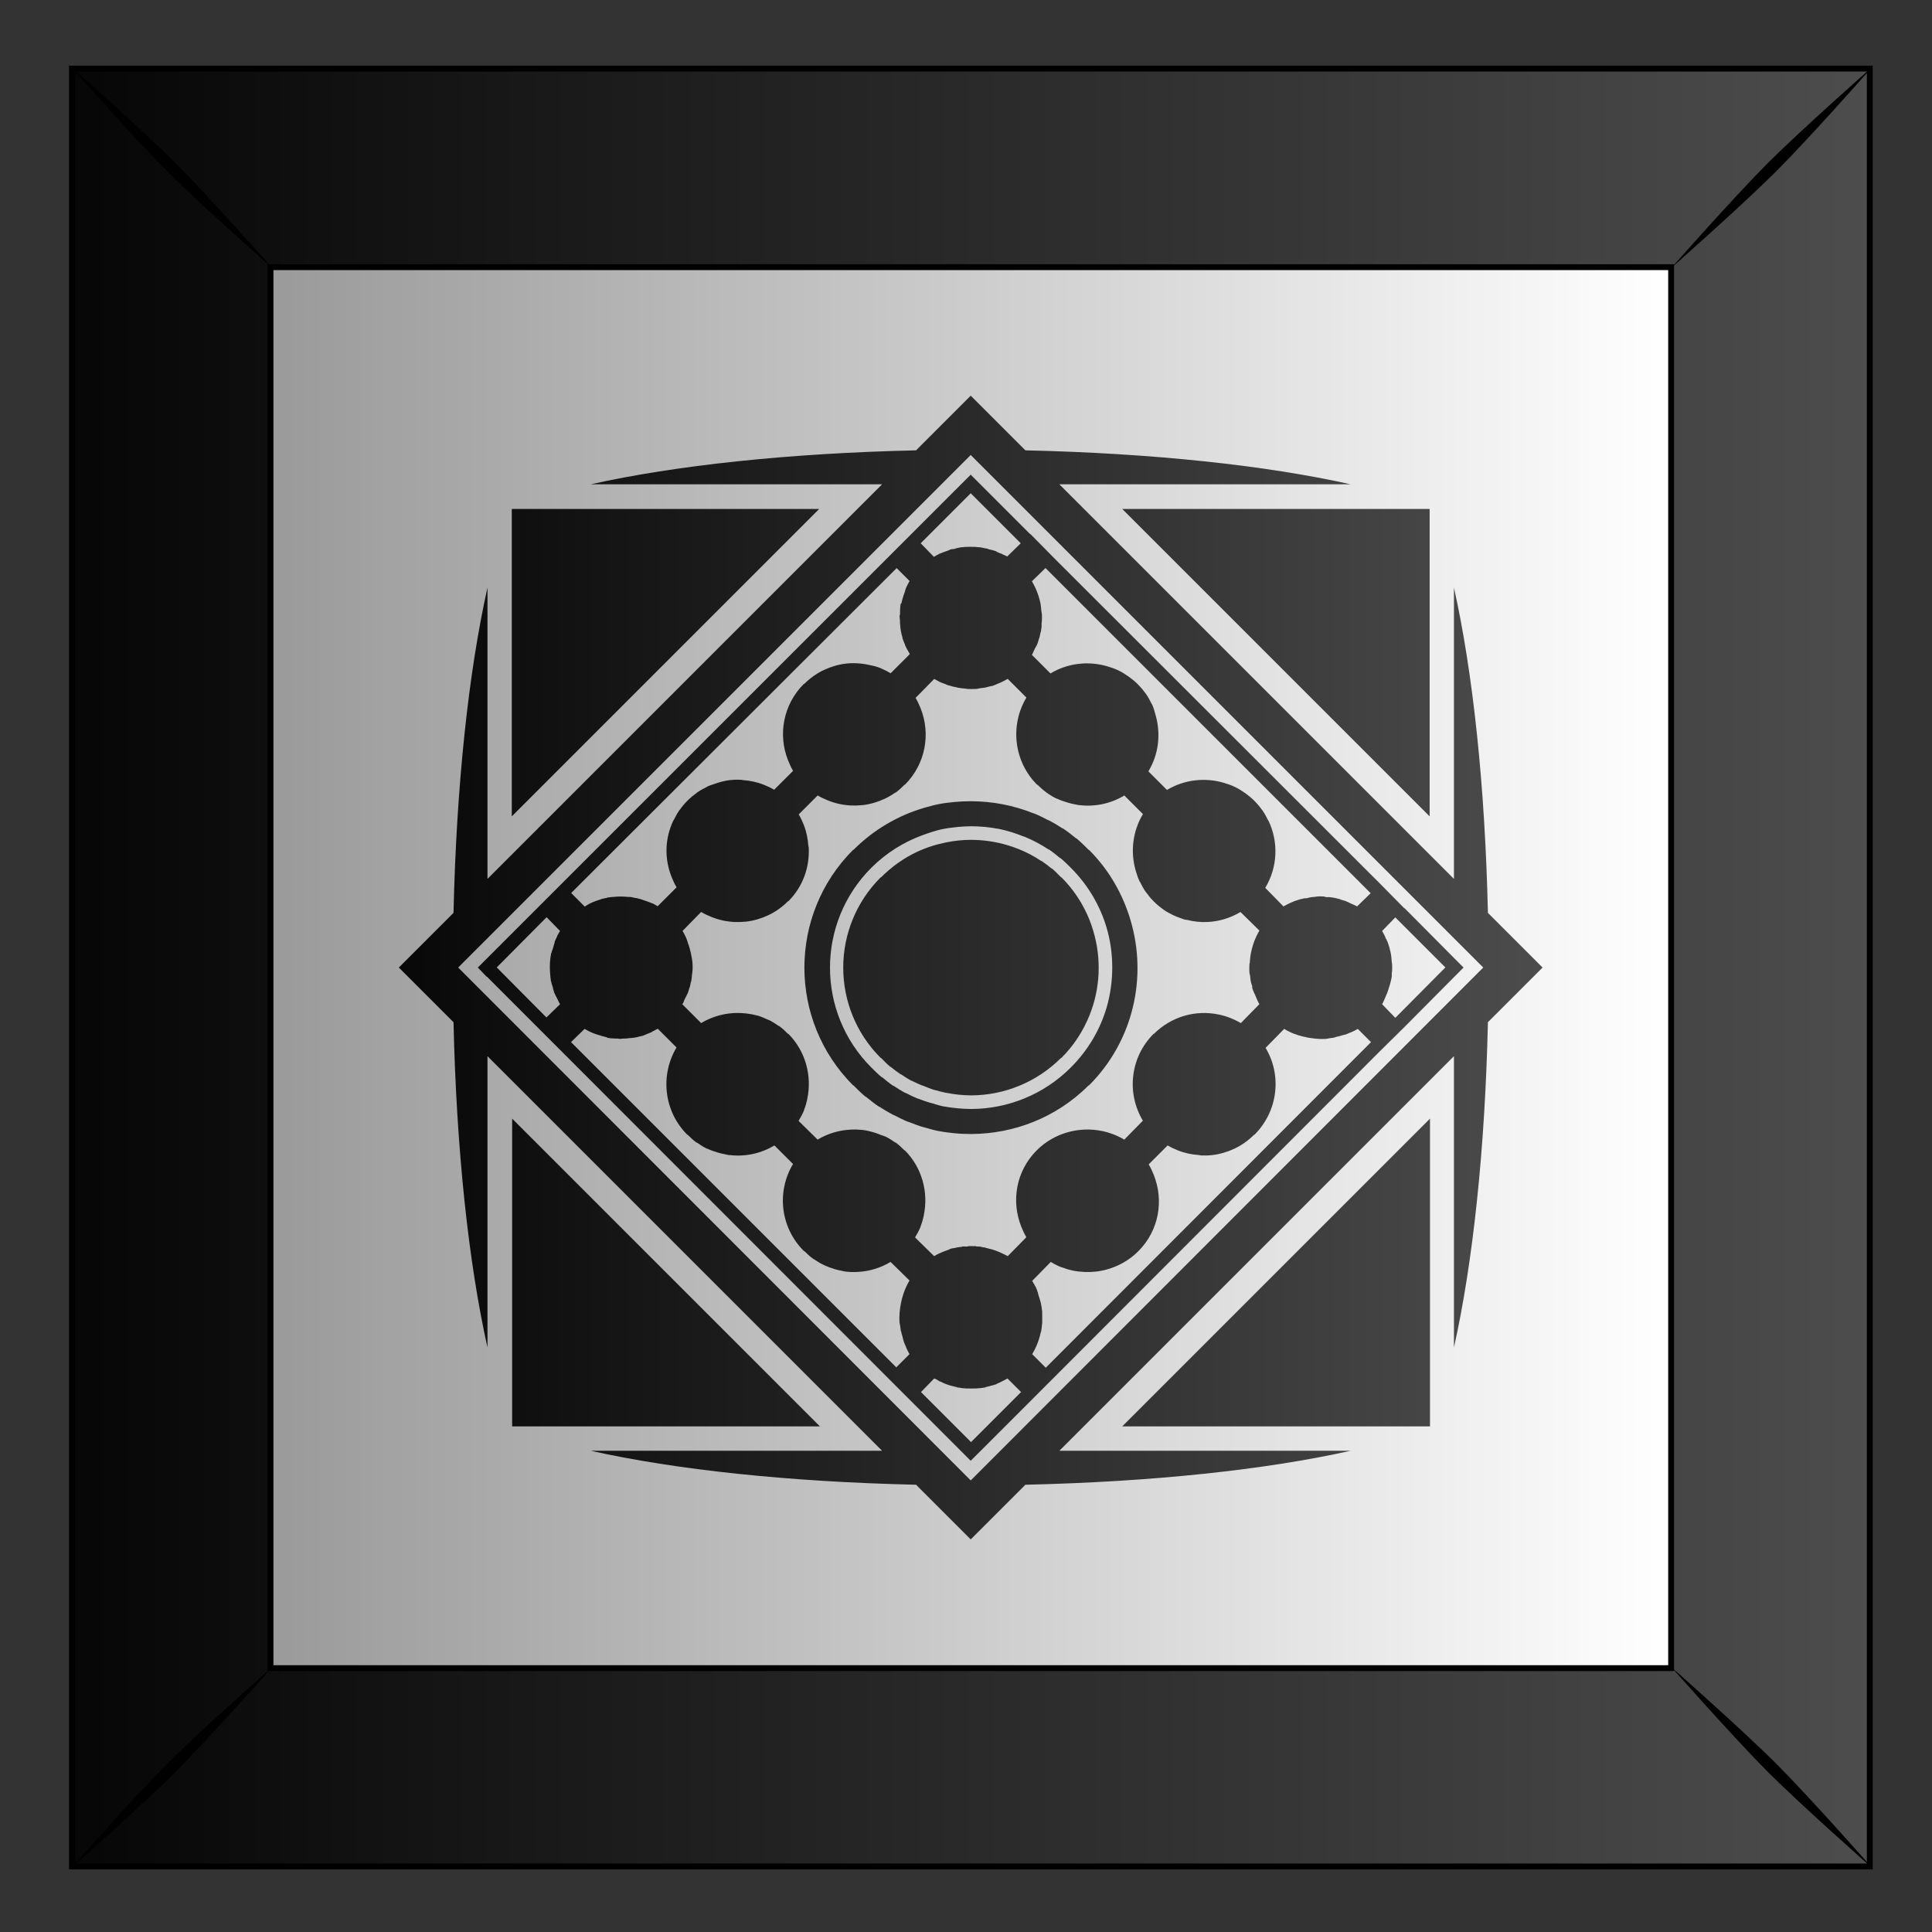 <?xml version="1.0"?>
<svg
    xmlns:rdf="http://www.w3.org/1999/02/22-rdf-syntax-ns#"
    xmlns="http://www.w3.org/2000/svg"
    xmlns:cc="http://creativecommons.org/ns#"
    xmlns:xlink="http://www.w3.org/1999/xlink"
    xmlns:dc="http://purl.org/dc/elements/1.1/"
    xmlns:svg="http://www.w3.org/2000/svg"
    xmlns:inkscape="http://www.inkscape.org/namespaces/inkscape"
    xmlns:sodipodi="http://sodipodi.sourceforge.net/DTD/sodipodi-0.dtd"
    xmlns:ns1="http://sozi.baierouge.fr"
    id="svg2"
    viewBox="0 0 300 300"
    version="1.1"
  >
  <rect x="0" y="0" width="300" height="300" fill="#333333" stroke="none"/>
  <title
      id="title15247"
    >Abstract Tiles</title
  >
  <defs
      id="defs4"
    >
    <linearGradient
        id="linearGradient9776"
      >
      <stop
          id="stop9778"
          offset="0"
      />
      <stop
          id="stop9780"
          stop-color="#4d4d4d"
          offset="1"
      />
    </linearGradient
    >
    <linearGradient
        id="linearGradient9189"
        y2="102.69"
        gradientUnits="userSpaceOnUse"
        x2="331.26"
        gradientTransform="translate(945.34 -.014)"
        y1="102.69"
        x1="454.85"
      >
      <stop
          id="stop9786"
          stop-color="#fff"
          offset="0"
      />
      <stop
          id="stop9788"
          stop-color="#999"
          offset="1"
      />
    </linearGradient
    >
    <linearGradient
        id="linearGradient9191"
        y2="53.345"
        xlink:href="#linearGradient9776"
        gradientUnits="userSpaceOnUse"
        x2="472.53"
        gradientTransform="translate(945.34 -.014)"
        y1="53.345"
        x1="301.03"
    />
    <linearGradient
        id="linearGradient9193"
        y2="602.03"
        xlink:href="#linearGradient9776"
        gradientUnits="userSpaceOnUse"
        x2="1676.6"
        gradientTransform="matrix(0 1 -1 0 2323 -1016.1)"
        y1="715.28"
        x1="1676.6"
    />
  </defs
  >
  <g
      id="layer1"
      transform="translate(0 -752.36)"
    >
    <g
        id="g7043"
        transform="matrix(1.776 0 0 1.776 -2814.3 4.298)"
      >
      <g
          id="g15076"
          transform="translate(327.67 -25.205)"
        >
        <g
            id="g15078"
            transform="translate(.237 317.67)"
          >
          <g
              id="g15080"
              transform="translate(-157.16 160)"
            >
            <g
                id="g15082"
                transform="translate(159.77 -5e-7)"
              >
              <rect
                  id="rect15084"
                  height="157.18"
                  width="157.18"
                  y="-25.259"
                  x="1260.4"
                  fill="url(#linearGradient9189)"
              />
              <path
                  id="path15086"
                  d="m1260.4-25.262v157.19h157.19v-157.19l-157.19-0zm17.362 17.362 122.46 0v122.49h-122.46v-122.49z"
                  stroke="#000"
                  stroke-width=".513"
                  fill="url(#linearGradient9191)"
              />
              <path
                  id="path15088"
                  d="m1260.3-25.434s5.471 6.197 8.419 9.145c2.948 2.947 9.168 8.442 9.168 8.442s-5.494-6.22-8.441-9.168-9.145-8.419-9.145-8.419zm8.419 148.39c-2.947 2.948-8.419 9.145-8.419 9.145s6.197-5.471 9.145-8.419c2.947-2.948 8.441-9.168 8.441-9.168s-6.22 5.494-9.168 8.442zm139.97-139.97c-2.947 2.947-8.441 9.168-8.441 9.168s6.22-5.494 9.168-8.442c2.947-2.947 8.419-9.145 8.419-9.145s-6.197 5.471-9.145 8.419zm-8.441 131.52s5.494 6.22 8.441 9.168c2.947 2.947 9.145 8.419 9.145 8.419s-5.471-6.197-8.419-9.145c-2.947-2.948-9.168-8.442-9.168-8.442z"
              />
            </g
            >
          </g
          >
        </g
        >
      </g
      >
      <path
          id="path7036"
          d="m1669.5 603.44-4.781 4.781c-11.088 0.247-21.032 1.313-28.438 2.969h25.469l-34.5 34.5v-25.469c-1.656 7.405-2.722 17.349-2.969 28.438l-4.781 4.781 4.781 4.781c0.247 11.088 1.313 21.032 2.969 28.438v-25.469l34.5 34.5h-25.469c7.405 1.656 17.349 2.722 28.438 2.969l4.781 4.781 4.781-4.781c11.088-0.247 21.032-1.313 28.438-2.969h-25.469l34.5-34.5v25.469c1.656-7.405 2.722-17.349 2.969-28.438l4.781-4.781-4.781-4.781c-0.247-11.088-1.313-21.032-2.969-28.438v25.469l-34.5-34.5h25.469c-7.405-1.656-17.349-2.722-28.438-2.969l-4.781-4.781zm0 5.188 44.813 44.812-44.813 44.844-44.812-44.844 44.812-44.812zm0 1.719-0.812 0.812-4.375 4.375-30.594 30.594-2.125 2.125-5.188 5.188 0.781 0.812h0.031l41.469 41.5 0.812 0.812 0.813-0.812 4.375-4.375 2.125-2.125 28.437-28.469 2.156-2.125 4.375-4.406 0.812-0.812-0.781-0.781-0.031-0.031-4.344-4.375h-0.031l-2.094-2.125-28.469-28.438-0.031-0.031-2.094-2.125h-0.031l-4.375-4.375-0.813-0.812zm0 1.625 4.375 4.375-1.187 1.156c-0.15-0.09-0.313-0.142-0.469-0.219-0.013-0.006-0.019-0.025-0.031-0.031-0.01-0.004-0.023 0.004-0.031 0-0.051-0.024-0.106-0.038-0.156-0.062-0.074-0.027-0.144-0.064-0.219-0.094-0.013-0.005-0.018-0.026-0.031-0.031-0.017-0.01-0.045-0.025-0.062-0.031-0.103-0.039-0.207-0.067-0.313-0.094-0.032-0.008-0.062-0.022-0.094-0.031-0.019-0.006-0.043 0.006-0.062 0-0.095-0.027-0.186-0.067-0.281-0.094-0.061-0.015-0.126-0.019-0.188-0.031-0.155-0.032-0.313-0.074-0.469-0.094-0.039-0.005-0.083 0.004-0.125 0-0.085-0.008-0.17-0.027-0.25-0.031-0.052-0.01-0.104 0.002-0.156 0-0.016-0.001-0.046 0.001-0.062 0-0.152-0.01-0.285-0.01-0.438 0-0.069 0-0.15-0.003-0.219 0-0.099 0.01-0.183 0.02-0.281 0.031h-0.062c-0.16 0.02-0.31 0.062-0.469 0.094-0.021 0.01-0.042 0.029-0.062 0.031-0.043 0.009-0.082 0.021-0.125 0.031-0.094 0.011-0.191 0.005-0.281 0.031-0.017 0.01-0.045 0.026-0.062 0.031-0.075 0.022-0.144 0.065-0.219 0.094-0.093 0.036-0.19 0.058-0.281 0.094-0.107 0.041-0.207 0.077-0.313 0.125-0.03 0.012-0.063 0.017-0.094 0.031-0.022 0.011-0.042 0.021-0.062 0.031-0.147 0.071-0.296 0.165-0.438 0.25l-1.156-1.188 4.375-4.375zm-40.125 1.375v26.875l0.031-0.031 26.844-26.844h-26.875zm53.375 0 26.844 26.844 0.031 0.031v-26.875h-26.875zm-6.75 5.125 0.031 0.031 28.438 28.438-1.188 1.156c-0.171-0.102-0.354-0.166-0.531-0.25-0.127-0.06-0.274-0.135-0.406-0.188-0.022-0.008-0.041-0.023-0.062-0.031-0.143-0.054-0.292-0.082-0.438-0.125-0.017-0.01-0.014-0.026-0.031-0.031-0.079-0.023-0.164-0.047-0.25-0.062-0.082-0.02-0.168-0.046-0.25-0.062-0.142-0.029-0.294-0.043-0.438-0.062-0.066-0.008-0.126-0.003-0.187 0-0.031-0.003-0.063 0.003-0.094 0-0.042-0.004-0.083-0.029-0.125-0.031-0.052-0.01-0.073-0.029-0.125-0.031-0.016-0.001-0.046 0-0.062 0-0.152-0.01-0.285-0.01-0.438 0-0.069 0-0.15 0.027-0.219 0.031-0.099 0.01-0.214 0.019-0.312 0.031-0.02 0-0.011-0.003-0.031 0-0.14 0.017-0.27 0.064-0.406 0.094-0.02 0.004-0.042-0.004-0.062 0-0.021 0.01-0.073-0.003-0.094 0-0.133 0.029-0.275 0.056-0.406 0.094-0.017 0.01-0.014-0.005-0.031 0-0.309 0.091-0.612 0.204-0.906 0.344-0.022 0.011-0.041 0.02-0.062 0.031-0.156 0.076-0.319 0.16-0.469 0.25l-1.594-1.625c1.083-1.797 1.174-4.01 0.281-5.875-0.01-0.013-0.025-0.019-0.031-0.031-0.141-0.3-0.308-0.597-0.5-0.875-0.01-0.012-0.023-0.019-0.031-0.031-0.194-0.277-0.411-0.532-0.656-0.781-0.011-0.011-0.021-0.021-0.031-0.031-0.248-0.248-0.505-0.459-0.781-0.656-0.3-0.211-0.612-0.41-0.937-0.562-0.3-0.143-0.623-0.251-0.938-0.344-1.652-0.484-3.46-0.284-4.969 0.625l-1.625-1.625c0.909-1.509 1.1-3.295 0.625-4.938-0.089-0.314-0.173-0.638-0.312-0.938-0.01-0.013-0.025-0.019-0.031-0.031-0.141-0.298-0.308-0.598-0.5-0.875-0.01-0.012-0.023-0.019-0.031-0.031-0.194-0.276-0.411-0.532-0.656-0.781-0.011-0.011-0.02-0.021-0.031-0.031-0.248-0.248-0.505-0.459-0.781-0.656-0.3-0.211-0.612-0.41-0.938-0.562-0.3-0.143-0.622-0.251-0.937-0.344-1.652-0.484-3.46-0.284-4.969 0.625l-1.625-1.625c0.1-0.166 0.163-0.354 0.25-0.531 0.068-0.139 0.164-0.267 0.219-0.406 0.011-0.028 0.021-0.065 0.031-0.094 0.051-0.135 0.084-0.268 0.125-0.406 0.01-0.025 0.028-0.037 0.031-0.062 0.04-0.138 0.064-0.297 0.094-0.438 0.01-0.025 0.028-0.037 0.031-0.062 0.028-0.145 0.044-0.291 0.063-0.438 0.013-0.1 0-0.18 0-0.281 0.01-0.091 0.028-0.191 0.031-0.281 0.01-0.169 0.01-0.362 0-0.531-0.01-0.142-0.047-0.272-0.062-0.406v-0.062c-0.021-0.164-0.026-0.329-0.062-0.5-0.098-0.473-0.258-0.962-0.469-1.406-0.01-0.022-0.02-0.041-0.031-0.062-0.078-0.159-0.158-0.315-0.25-0.469l1.188-1.156-0.031-0.031zm-13 0.02l1.156 1.156c-0.092 0.153-0.172 0.31-0.25 0.469-0.01 0.021-0.021 0.041-0.031 0.062-0.071 0.15-0.102 0.311-0.156 0.469-0.054 0.157-0.115 0.308-0.156 0.469-0.04 0.156-0.093 0.315-0.125 0.469-0.01 0.025-0.057 0.037-0.062 0.062-0.061 0.308-0.049 0.625-0.062 0.938-0.001 0.021-0.03 0.042-0.031 0.062-0.01 0.153 0.019 0.293 0.031 0.438 0.01 0.062 0 0.122 0 0.188 0.02 0.264 0.041 0.552 0.094 0.812 0.033 0.166 0.078 0.336 0.125 0.5 0.01 0.021-0.01 0.043 0 0.062 0.043 0.143 0.103 0.266 0.156 0.406 0.01 0.02 0.024 0.042 0.031 0.062 0.022 0.057 0.039 0.132 0.062 0.188 0.027 0.065 0.062 0.126 0.094 0.188 0.01 0.021 0.021 0.041 0.031 0.062 0.011 0.022 0.02 0.041 0.031 0.062 0.07 0.126 0.144 0.247 0.219 0.375v0.031c0 0.01-0.01 0.021 0 0.031l-1.656 1.656c-0.279-0.168-0.578-0.317-0.875-0.438-0.022-0.009-0.041-0.023-0.062-0.031-0.297-0.117-0.598-0.181-0.906-0.25-0.25-0.056-0.496-0.1-0.75-0.125-0.441-0.043-0.873-0.051-1.312 0-0.661 0.077-1.324 0.273-1.938 0.562-0.624 0.295-1.2 0.704-1.719 1.219-0.01 0.006-0.025-0.006-0.031 0-1.816 1.817-2.271 4.447-1.375 6.688 0.122 0.306 0.265 0.619 0.438 0.906l-1.656 1.656c-0.287-0.172-0.601-0.316-0.906-0.438-0.599-0.238-1.21-0.364-1.844-0.406-0.053-0.004-0.103-0.029-0.156-0.031-0.326-0.015-0.644-0.005-0.969 0.031-0.464 0.054-0.93 0.185-1.375 0.344-0.198 0.07-0.402 0.128-0.594 0.219-0.012 0.006-0.019 0.025-0.031 0.031-0.297 0.143-0.599 0.306-0.875 0.5-0.012 0.008-0.02 0.023-0.031 0.031-0.275 0.197-0.533 0.409-0.781 0.656-0.258 0.258-0.484 0.524-0.688 0.812-0.01 0.012-0.023 0.019-0.031 0.031-0.193 0.278-0.357 0.575-0.5 0.875-0.01 0.013-0.025 0.019-0.031 0.031-0.748 1.559-0.797 3.337-0.156 4.938 0.122 0.305 0.265 0.619 0.437 0.906l-1.656 1.656c-0.15-0.09-0.282-0.174-0.438-0.25-0.01-0.004-0.022 0.004-0.031 0-0.134-0.064-0.269-0.102-0.406-0.156-0.289-0.106-0.576-0.215-0.875-0.281-0.042-0.009-0.083-0.022-0.125-0.031-0.025-0.005-0.037 0.005-0.062 0-0.141-0.029-0.295-0.075-0.438-0.094-0.054-0.006-0.102 0.005-0.156 0-0.136-0.015-0.301-0.026-0.438-0.031-0.325-0.017-0.645-0.004-0.969 0.031-0.166 0.018-0.336 0.029-0.5 0.062-0.013 0-0.019 0.029-0.031 0.031-0.021 0.01-0.041-0.004-0.062 0-0.133 0.029-0.275 0.056-0.406 0.094-0.017 0.01-0.045 0.026-0.062 0.031-0.169 0.05-0.304 0.092-0.469 0.156-0.164 0.064-0.341 0.14-0.5 0.219-0.142 0.07-0.269 0.167-0.406 0.25l-1.188-1.188 28.5-28.45zm3.312 9.719c0.015 0.016 0.044 0.02 0.062 0.031 0.134 0.077 0.268 0.151 0.406 0.219 0.021 0.011 0.041 0.021 0.063 0.031 0.131 0.062 0.27 0.105 0.406 0.156 0.01 0.003 0.022-0.003 0.031 0 0.011 0.006 0.014 0.025 0.031 0.031 0.084 0.03 0.165 0.067 0.25 0.094 0.051 0.014 0.105 0.016 0.156 0.031 0.01 0.003 0.021-0.003 0.031 0 0.011 0.007 0.017 0.027 0.031 0.031 0.138 0.04 0.297 0.065 0.438 0.094 0.01 0.002 0.021-0.002 0.031 0 0.011 0.007 0.017 0.028 0.031 0.031 0.01 0.002 0.022-0.002 0.031 0 0.135 0.025 0.27 0.046 0.406 0.062 0.101 0.013 0.212 0.022 0.312 0.031 0.073 0.007 0.146 0.028 0.219 0.031 0.011 0.001 0.02-0 0.031 0 0.011-0 0.021-0.001 0.031 0 0.162 0.008 0.341 0.009 0.5 0 0.052-0.001 0.104 0.003 0.156 0 0.112-0.008 0.227-0.045 0.344-0.062 0.158-0.024 0.319-0.032 0.469-0.062 0.167-0.033 0.305-0.078 0.469-0.125 0.02-0.006 0.074 0.006 0.094 0 0.143-0.043 0.266-0.103 0.406-0.156 0.02-0.008 0.043-0.024 0.062-0.031 0.125-0.047 0.252-0.098 0.375-0.156 0.022-0.01 0.042-0.02 0.062-0.031 0.159-0.078 0.315-0.158 0.469-0.25 0.01-0.005 0.023 0.005 0.031 0l1.625 1.625c-1.438 2.395-1.127 5.561 0.938 7.625 0.01 0.006 0.025-0.006 0.031 0 0.512 0.508 1.073 0.928 1.687 1.219 0.01 0.004 0.023-0.004 0.031 0 0.302 0.141 0.62 0.254 0.938 0.344 0.268 0.079 0.538 0.146 0.812 0.188 0.062 0.009 0.125 0.024 0.188 0.031 0.01 0.001 0.021-0.001 0.031 0 1.341 0.156 2.709-0.125 3.906-0.844l1.625 1.625c-0.905 1.508-1.108 3.317-0.625 4.969 0.092 0.315 0.201 0.637 0.344 0.938 0.01 0.012 0.026 0.019 0.031 0.031 0.145 0.299 0.305 0.598 0.5 0.875 0.01 0.012 0.023 0.019 0.031 0.031 0.197 0.276 0.409 0.534 0.656 0.781 0.011 0.011 0.021 0.021 0.031 0.031 0.249 0.245 0.505 0.461 0.781 0.656 0.012 0.008 0.019 0.023 0.031 0.031 0.277 0.193 0.577 0.358 0.875 0.5 0.203 0.098 0.414 0.176 0.625 0.25 0.113 0.04 0.229 0.092 0.344 0.125 0.07 0.02 0.148 0.014 0.219 0.031 0.586 0.146 1.18 0.216 1.781 0.188 0.011-0 0.021 0.001 0.031 0 1-0.052 1.986-0.341 2.875-0.875l1.656 1.625c-0.092 0.153-0.172 0.31-0.25 0.469-0.011 0.021-0.021 0.041-0.031 0.062-0.222 0.466-0.37 0.971-0.469 1.469-0.053 0.266-0.073 0.541-0.094 0.812 0 0.042-0.029 0.083-0.031 0.125-0.001 0.021 0.001 0.043 0 0.062-0.01 0.218-0.014 0.438 0 0.656 0.01 0.102 0.047 0.206 0.062 0.312 0.025 0.168 0.03 0.341 0.062 0.5 0.029 0.146 0.084 0.268 0.125 0.406 0.01 0.02-0.01 0.042 0 0.062v0.031c0 0.023-0.01 0.049 0 0.062 0.043 0.143 0.103 0.266 0.156 0.406 0.01 0.02 0.024 0.043 0.031 0.062 0.017 0.044 0.045 0.081 0.062 0.125 0.022 0.052 0.039 0.104 0.062 0.156 0.092 0.22 0.187 0.446 0.312 0.656l-1.625 1.656c-0.308-0.186-0.64-0.341-0.969-0.469-0.309-0.121-0.616-0.211-0.937-0.281-0.01-0.002-0.021 0.002-0.031 0-1.981-0.421-4.109 0.152-5.656 1.688-0.01 0.006-0.025-0.006-0.031 0-2.064 2.064-2.375 5.199-0.938 7.594l-1.625 1.656c-0.308-0.186-0.64-0.341-0.969-0.469-0.31-0.121-0.615-0.211-0.938-0.281-0.01-0.002-0.021 0.002-0.031 0-0.979-0.207-2.001-0.172-2.969 0.094-1.007 0.277-1.96 0.804-2.75 1.594-1.817 1.817-2.245 4.447-1.344 6.688 0.12 0.307 0.267 0.618 0.438 0.906l-1.625 1.656c-0.145-0.087-0.286-0.144-0.438-0.219-0.165-0.081-0.33-0.155-0.5-0.219-0.318-0.124-0.638-0.212-0.969-0.281-0.022-0.005-0.041-0.026-0.063-0.031-0.072-0.015-0.146-0.018-0.219-0.031-0.094-0.023-0.186-0.051-0.281-0.062-0.039-0.005-0.082-0.002-0.125 0-0.041-0.005-0.084 0.004-0.125 0-0.032-0.003-0.062-0.029-0.094-0.031-0.052-0.01-0.104 0-0.156 0-0.016-0.001-0.047 0-0.062 0-0.152-0.01-0.285-0.003-0.438 0-0.013 0-0.019 0.022-0.031 0.031-0.01 0.006-0.023 0-0.031 0-0.064 0.004-0.125 0.003-0.188 0-0.083-0.003-0.166-0.008-0.25 0-0.021 0-0.042 0.028-0.062 0.031-0.16 0.021-0.311 0.03-0.469 0.062-0.021 0.01-0.073 0.028-0.094 0.031-0.133 0.029-0.243 0.025-0.375 0.062-0.017 0.01-0.045 0.026-0.062 0.031-0.077 0.023-0.143 0.068-0.219 0.094-0.409 0.14-0.805 0.302-1.188 0.531l-1.656-1.625v-0.031c0.176-0.291 0.345-0.596 0.469-0.906v-0.031c0.122-0.309 0.211-0.616 0.281-0.938v-0.031c0.209-0.989 0.18-2.025-0.094-3-0.276-0.985-0.787-1.913-1.562-2.688-0.01-0.006-0.025 0.006-0.031 0-0.253-0.253-0.5-0.487-0.781-0.688-0.01-0.005-0.024 0.005-0.031 0-0.281-0.198-0.573-0.385-0.875-0.531-0.01-0.004-0.022 0.004-0.031 0-0.109-0.052-0.232-0.079-0.344-0.125-0.197-0.078-0.392-0.162-0.594-0.219-0.339-0.1-0.652-0.178-1-0.219-0.337-0.037-0.693-0.049-1.031-0.031-1.01 0.047-2.008 0.334-2.906 0.875l-1.656-1.625v-0.031c0.175-0.291 0.345-0.596 0.469-0.906v-0.031c0.122-0.309 0.211-0.616 0.281-0.938v-0.031c0.209-0.989 0.18-2.025-0.094-3-0.276-0.985-0.787-1.913-1.562-2.688-0.01-0.006-0.025 0.006-0.031 0-0.253-0.253-0.499-0.487-0.781-0.688-0.01-0.005-0.024 0.005-0.031 0-0.282-0.198-0.571-0.385-0.875-0.531-0.01-0.004-0.023 0.004-0.031 0-0.303-0.145-0.619-0.282-0.938-0.375-0.01-0.003-0.021 0.003-0.031 0-0.319-0.091-0.642-0.148-0.969-0.188-0.01-0.001-0.021 0.001-0.031 0-1.339-0.155-2.714 0.133-3.906 0.844l-1.656-1.656c0.015-0.025 0.047-0.038 0.063-0.062 0.067-0.115 0.098-0.251 0.156-0.375 0.08-0.171 0.184-0.332 0.25-0.5 0.011-0.028 0.021-0.034 0.031-0.062 0.051-0.135 0.084-0.268 0.125-0.406 0.01-0.025 0.024-0.038 0.031-0.062 0.04-0.138 0.065-0.297 0.094-0.438 0.01-0.025 0.026-0.037 0.031-0.062 0.029-0.145 0.044-0.291 0.062-0.438v-0.062c0.01-0.083 0.024-0.169 0.031-0.25 0.01-0.091 0.028-0.159 0.031-0.25 0.01-0.169 0.01-0.362 0-0.531-0.017-0.337-0.086-0.668-0.156-1-0.049-0.237-0.117-0.458-0.187-0.688-0.01-0.022-0.024-0.041-0.031-0.062-0.067-0.207-0.124-0.424-0.219-0.625-0.01-0.022-0.02-0.041-0.031-0.062-0.078-0.159-0.158-0.315-0.25-0.469l1.625-1.656c0.288 0.171 0.599 0.316 0.906 0.438 0.651 0.26 1.309 0.405 2 0.438 0.328 0.015 0.673 0.005 1-0.031 0.01-0.001 0.021 0.001 0.031 0 0.665-0.077 1.321-0.273 1.938-0.562 0.625-0.295 1.202-0.702 1.719-1.219 0.01-0.006 0.026 0.006 0.031 0 1.29-1.29 1.869-3.003 1.781-4.688-0.001-0.01 0.001-0.021 0-0.031 0-0.043-0.028-0.082-0.031-0.125-0.049-0.633-0.165-1.245-0.406-1.844-0.121-0.307-0.266-0.618-0.437-0.906l1.656-1.656c0.288 0.171 0.599 0.316 0.906 0.438 0.651 0.26 1.309 0.405 2 0.438 0.329 0.015 0.673 0.005 1-0.031 0.01-0.001 0.021 0.001 0.031 0 0.665-0.077 1.321-0.273 1.938-0.562 0.312-0.147 0.617-0.329 0.906-0.531 0.01-0.005 0.024 0.005 0.031 0 0.282-0.199 0.529-0.435 0.781-0.688 0.01-0.006 0.025 0.006 0.031 0 1.817-1.817 2.271-4.447 1.375-6.688-0.12-0.307-0.266-0.618-0.438-0.906l1.625-1.656zm3.188 10.688c-0.455 0.001-0.922 0.019-1.375 0.062-0.464 0.044-0.947 0.099-1.406 0.188-0.448 0.087-0.904 0.214-1.344 0.344-2.245 0.664-4.353 1.89-6.125 3.656-0.01 0.006-0.026-0.006-0.031 0-5.682 5.682-5.682 14.912 0 20.594 0.01 0.006 0.026-0.006 0.031 0 0.35 0.349 0.687 0.694 1.062 1 0.01 0.005 0.025-0.005 0.031 0 0.375 0.305 0.759 0.613 1.156 0.875 0.01 0.005 0.024-0.005 0.031 0 0.397 0.261 0.804 0.501 1.219 0.719 0.01 0.004 0.023-0.004 0.031 0 0.415 0.217 0.821 0.42 1.25 0.594 0.01 0.004 0.023-0.004 0.031 0 0.429 0.173 0.871 0.338 1.312 0.469 0.01 0.003 0.022-0.003 0.031 0 0.441 0.129 0.864 0.257 1.313 0.344 0.01 0.002 0.021-0.002 0.031 0 0.449 0.086 0.921 0.144 1.375 0.188 0.474 0.046 0.961 0.062 1.438 0.062 3.707-0.016 7.425-1.425 10.25-4.25 0.01-0.006 0.026 0.006 0.031 0 3.916-3.916 5.107-9.505 3.625-14.469-0.668-2.238-1.859-4.359-3.625-6.125-0.01-0.006-0.026 0.006-0.031 0-0.35-0.35-0.688-0.693-1.062-1-0.01-0.005-0.025 0.005-0.031 0-0.375-0.305-0.76-0.612-1.156-0.875-0.01-0.005-0.024 0.005-0.031 0-0.396-0.261-0.804-0.5-1.219-0.719-0.01-0.004-0.023 0.004-0.031 0-0.414-0.217-0.821-0.419-1.25-0.594-0.01-0.004-0.022 0.004-0.031 0-1.753-0.71-3.636-1.062-5.5-1.062zm0 2.188c0.79-0 1.596 0.068 2.375 0.219 0.01 0.002 0.021-0.002 0.031 0 0.769 0.151 1.516 0.39 2.25 0.688 0.01 0.004 0.022-0.004 0.031 0 0.734 0.3 1.448 0.678 2.125 1.125 0.01 0.005 0.024-0.005 0.031 0 0.335 0.222 0.652 0.492 0.969 0.75 0.01 0.005 0.025-0.005 0.031 0 0.317 0.26 0.61 0.548 0.906 0.844 1.507 1.507 2.558 3.313 3.125 5.219 0.341 1.143 0.5 2.316 0.5 3.5 0 1.185-0.16 2.382-0.5 3.531-0.568 1.915-1.618 3.712-3.125 5.219-2.396 2.396-5.547 3.609-8.688 3.625-0.405 0-0.815-0.023-1.219-0.062-0.384-0.037-0.777-0.084-1.156-0.156-0.01-0.002-0.021 0.002-0.031 0-0.38-0.073-0.752-0.203-1.125-0.312-0.01-0.003-0.022 0.003-0.031 0-0.372-0.11-0.731-0.229-1.094-0.375-0.01-0.004-0.022 0.004-0.031 0-0.363-0.147-0.712-0.317-1.062-0.5-0.01-0.004-0.023 0.004-0.031 0-0.351-0.184-0.696-0.405-1.031-0.625-0.01-0.005-0.024 0.005-0.031 0-0.336-0.222-0.651-0.492-0.969-0.75-0.01-0.005-0.025 0.005-0.031 0-0.318-0.259-0.61-0.549-0.906-0.844-4.823-4.823-4.823-12.646 0-17.469 1.31-1.305 2.838-2.248 4.469-2.844 0.238-0.088 0.476-0.177 0.719-0.25 0.29-0.086 0.58-0.186 0.875-0.25 0.481-0.105 0.98-0.172 1.469-0.219 0.383-0.037 0.772-0.061 1.156-0.062zm0 1.188c-0.714 0-1.422 0.083-2.125 0.219-0.887 0.176-1.763 0.449-2.594 0.844-1.139 0.533-2.182 1.28-3.125 2.219-0.01 0.005-0.026-0.005-0.031 0-4.361 4.361-4.361 11.421 0 15.781 0.01 0.005 0.026-0.005 0.031 0 0.268 0.266 0.526 0.548 0.813 0.781 0.01 0.005 0.025-0.005 0.031 0 0.286 0.232 0.573 0.456 0.875 0.656 0.01 0.005 0.024-0.005 0.031 0 0.302 0.199 0.59 0.396 0.906 0.562 0.01 0.004 0.023-0.004 0.031 0 0.316 0.165 0.642 0.305 0.969 0.438 0.01 0.004 0.022-0.004 0.031 0 0.327 0.132 0.664 0.276 1 0.375 0.01 0.003 0.022-0.003 0.031 0 0.335 0.098 0.658 0.184 1 0.25 0.01 0.002 0.021-0.002 0.031 0 0.342 0.065 0.686 0.123 1.031 0.156 0.366 0.036 0.758 0.062 1.125 0.062 2.835-0.015 5.679-1.116 7.844-3.281 0.01-0.005 0.026 0.005 0.031 0 1.09-1.09 1.892-2.344 2.438-3.688 0.959-2.363 1.072-4.981 0.344-7.406-0.103-0.344-0.207-0.665-0.344-1-0.545-1.343-1.347-2.597-2.438-3.688-0.01-0.005-0.026 0.005-0.031 0-0.267-0.267-0.526-0.547-0.812-0.781-0.01-0.005-0.025 0.005-0.031 0-0.286-0.233-0.573-0.456-0.875-0.656-0.01-0.005-0.024 0.005-0.031 0-0.309-0.204-0.614-0.392-0.937-0.562-0.65-0.342-1.308-0.607-2-0.812-1.044-0.312-2.139-0.469-3.219-0.469zm-37.094 6.781h0.031l1.156 1.188c-0.092 0.153-0.172 0.279-0.25 0.438-0.01 0.021-0.021 0.073-0.031 0.094-0.064 0.134-0.134 0.269-0.188 0.406-0.01 0.019 0.01 0.044 0 0.062-0.054 0.143-0.081 0.292-0.125 0.438-0.045 0.158-0.122 0.308-0.156 0.469 0 0.025-0.026 0.037-0.031 0.062-0.108 0.543-0.131 1.105-0.094 1.656 0.01 0.116 0.016 0.259 0.031 0.375 0.019 0.147 0.034 0.292 0.062 0.438 0 0.013 0.029 0.018 0.031 0.031v0.062c0.032 0.143 0.083 0.267 0.125 0.406v0.031c0.043 0.146 0.071 0.294 0.125 0.438 0.01 0.017 0.025 0.045 0.031 0.062 0.059 0.151 0.146 0.292 0.219 0.438 0.011 0.022 0.021 0.041 0.031 0.062 0.074 0.145 0.134 0.296 0.219 0.438l-1.188 1.156-4.344-4.375 4.344-4.375zm74.219 0 4.375 4.375-4.375 4.406-1.156-1.188c0.102-0.17 0.167-0.357 0.25-0.531 0.14-0.295 0.255-0.596 0.344-0.906 0.052-0.179 0.12-0.347 0.156-0.531 0.029-0.141 0.075-0.295 0.094-0.438v-0.062c0.01-0.08 0-0.139 0-0.219 0.01-0.091 0.028-0.191 0.031-0.281 0.01-0.145 0.01-0.293 0-0.438v-0.094c0-0.066-0.026-0.122-0.031-0.188-0.022-0.269-0.037-0.547-0.094-0.812-0.069-0.33-0.159-0.652-0.281-0.969-0.051-0.129-0.127-0.249-0.188-0.375v-0.031c-0.086-0.182-0.177-0.357-0.281-0.531l1.156-1.188zm-70.875 9.75c0.153 0.092 0.309 0.172 0.469 0.25 0.021 0.011 0.041 0.021 0.062 0.031 0.072 0.034 0.145 0.064 0.219 0.094 0.153 0.065 0.312 0.105 0.469 0.156 0.031 0.009 0.062 0.022 0.094 0.031 0.188 0.059 0.37 0.116 0.562 0.156 0.025 0.01 0.04 0.025 0.062 0.031 0.01 0.006 0.027-0.007 0.031 0 0.01 0.014 0.019 0.029 0.031 0.031 0.226 0.045 0.457 0.057 0.688 0.062 0.084 0.002 0.167-0.004 0.25 0 0.021 0.001 0.042 0.03 0.062 0.031 0.142 0.005 0.273-0.021 0.406-0.031h0.063c0.047 0 0.103 0 0.156 0 0.071-0.005 0.145-0.025 0.219-0.031 0.199-0.017 0.404-0.024 0.594-0.062 0.166-0.033 0.336-0.078 0.5-0.125 0.021-0.006 0.043 0.006 0.062 0 0.143-0.043 0.266-0.103 0.406-0.156 0.012-0.005 0.019-0.024 0.031-0.031 0.01-0.005 0.023 0.003 0.031 0 0.106-0.04 0.208-0.081 0.312-0.125 0.021-0.01 0.042-0.021 0.063-0.031 0.022-0.01 0.072-0.052 0.094-0.062 0.146-0.071 0.27-0.136 0.406-0.219 0.021-0.011 0.042 0.011 0.062 0l1.625 1.625c-1.437 2.395-1.127 5.561 0.938 7.625 0.01 0.006 0.025-0.006 0.031 0 0.253 0.251 0.5 0.49 0.781 0.688 0.01 0.005 0.025-0.005 0.031 0 0.281 0.196 0.572 0.388 0.875 0.531 0.01 0.004 0.023-0.004 0.031 0 0.302 0.141 0.62 0.254 0.937 0.344 0.217 0.064 0.435 0.117 0.656 0.156 0.107 0.018 0.205 0.051 0.312 0.062 0.02 0.003 0.042-0.002 0.062 0 1.341 0.156 2.709-0.125 3.906-0.844l1.625 1.625c-1.438 2.395-1.127 5.529 0.937 7.594 0.017 0.017 0.046 0.015 0.063 0.031 0.243 0.238 0.48 0.465 0.75 0.656 0.018 0.013 0.044 0.018 0.062 0.031 0.271 0.187 0.554 0.36 0.844 0.5 0.02 0.01 0.042 0.021 0.062 0.031 0.291 0.137 0.602 0.255 0.906 0.344 0.216 0.064 0.436 0.117 0.656 0.156 0.107 0.019 0.205 0.049 0.312 0.062 0.353 0.045 0.707 0.048 1.062 0.031 1-0.046 1.986-0.341 2.875-0.875l1.656 1.625c-0.092 0.153-0.172 0.31-0.25 0.469-0.01 0.021-0.021 0.042-0.031 0.062-0.222 0.466-0.37 0.971-0.469 1.469-0.108 0.543-0.162 1.106-0.125 1.656 0.01 0.116 0.049 0.228 0.063 0.344 0.019 0.147 0.034 0.291 0.062 0.438 0 0.013 0.029 0.018 0.031 0.031v0.062c0.032 0.143 0.083 0.295 0.125 0.438v0.031c0.043 0.146 0.071 0.294 0.125 0.438 0.01 0.017 0.025 0.046 0.031 0.062 0.126 0.324 0.255 0.634 0.437 0.938l-1.156 1.156-28.438-28.438 1.188-1.156zm61.156 0c0.153 0.092 0.31 0.172 0.469 0.25 0.021 0.01 0.042 0.021 0.062 0.031 0.093 0.044 0.186 0.086 0.281 0.125 0.03 0.012 0.064 0.02 0.094 0.031 0.028 0.011 0.065 0.021 0.094 0.031 0.084 0.03 0.165 0.067 0.25 0.094 0.051 0.014 0.105 0.016 0.156 0.031 0.022 0.006 0.041 0.025 0.062 0.031 0.138 0.04 0.297 0.064 0.438 0.094 0.032 0.007 0.062 0.025 0.094 0.031 0.135 0.025 0.27 0.046 0.406 0.062 0.413 0.059 0.837 0.09 1.25 0.062 0.116-0.009 0.228-0.048 0.344-0.062 0.147-0.019 0.291-0.033 0.438-0.062 0.013-0.002 0.018-0.029 0.031-0.031 0.236-0.049 0.482-0.109 0.719-0.188 0.083-0.021 0.169-0.032 0.25-0.062 0.017-0.007 0.046-0.025 0.062-0.031 0.324-0.126 0.634-0.255 0.938-0.438l1.156 1.156-28.438 28.469-1.188-1.188c0.361-0.599 0.61-1.241 0.75-1.906 0.01-0.025 0.025-0.039 0.031-0.062 0.029-0.141 0.043-0.295 0.063-0.438v-0.062c0.01-0.08 0.028-0.17 0.031-0.25 0.01-0.091 0-0.159 0-0.25 0.01-0.145 0-0.324 0-0.469v-0.281c-0.022-0.269-0.068-0.516-0.125-0.781-0.045-0.213-0.122-0.417-0.188-0.625-0.036-0.113-0.05-0.232-0.094-0.344-0.054-0.138-0.092-0.272-0.156-0.406-0.01-0.022-0.053-0.072-0.062-0.094-0.078-0.159-0.158-0.284-0.25-0.438l1.625-1.656c0.299 0.18 0.619 0.343 0.938 0.469 0.01 0.003 0.023-0.003 0.031 0 0.31 0.12 0.616 0.213 0.937 0.281 0.343 0.074 0.682 0.109 1.031 0.125 0.663 0.028 1.326-0.034 1.969-0.219 1.007-0.277 1.96-0.804 2.75-1.594 1.817-1.817 2.245-4.447 1.344-6.688-0.12-0.307-0.266-0.618-0.438-0.906l1.657-1.656c0.288 0.171 0.6 0.316 0.906 0.438 0.599 0.239 1.21 0.36 1.844 0.406 0.053 0.004 0.103 0.029 0.156 0.031 0.336 0.016 0.665 0.007 1-0.031 0.661-0.077 1.324-0.273 1.938-0.562 0.622-0.295 1.202-0.702 1.719-1.219 0.01-0.006 0.026 0.006 0.031 0 2.064-2.064 2.406-5.199 0.969-7.594l1.625-1.656zm-67.5 7.844v26.906h26.906l-26.875-26.875-0.031-0.031zm80.25 0-0.031 0.031-26.875 26.875h26.906v-26.906zm-43.344 22.719c0.069 0.041 0.149 0.056 0.219 0.094 0.082 0.049 0.157 0.111 0.25 0.156 0.021 0.01 0.073 0.021 0.094 0.031 0.134 0.064 0.269 0.134 0.406 0.188 0.317 0.123 0.64 0.212 0.969 0.281 0.01 0.002 0.021-0.002 0.031 0 0.011 0.008 0.016 0.028 0.031 0.031 0.084 0.017 0.166 0.018 0.25 0.031 0.053 0.012 0.105 0.025 0.156 0.031 0.137 0.017 0.268 0.024 0.406 0.031 0.052 0.007 0.106-0.002 0.156 0 0.175 0.005 0.357 0.008 0.531 0 0.051-0.002 0.105 0.003 0.156 0 0.116-0.009 0.259-0.016 0.375-0.031 0.147-0.019 0.292-0.033 0.437-0.062 0.013-0.002 0.018-0.029 0.031-0.031 0.168-0.035 0.335-0.077 0.5-0.125 0.146-0.043 0.294-0.071 0.438-0.125 0.01-0.004 0.018-0.024 0.031-0.031 0.138-0.054 0.272-0.123 0.406-0.188 0.18-0.087 0.357-0.178 0.531-0.281l1.187 1.188-4.375 4.375-4.375-4.375 1.156-1.188z"
          fill="url(#linearGradient9193)"
          transform="translate(0 -147.64)"
      />
    </g
    >
  </g
  >
</svg
>
